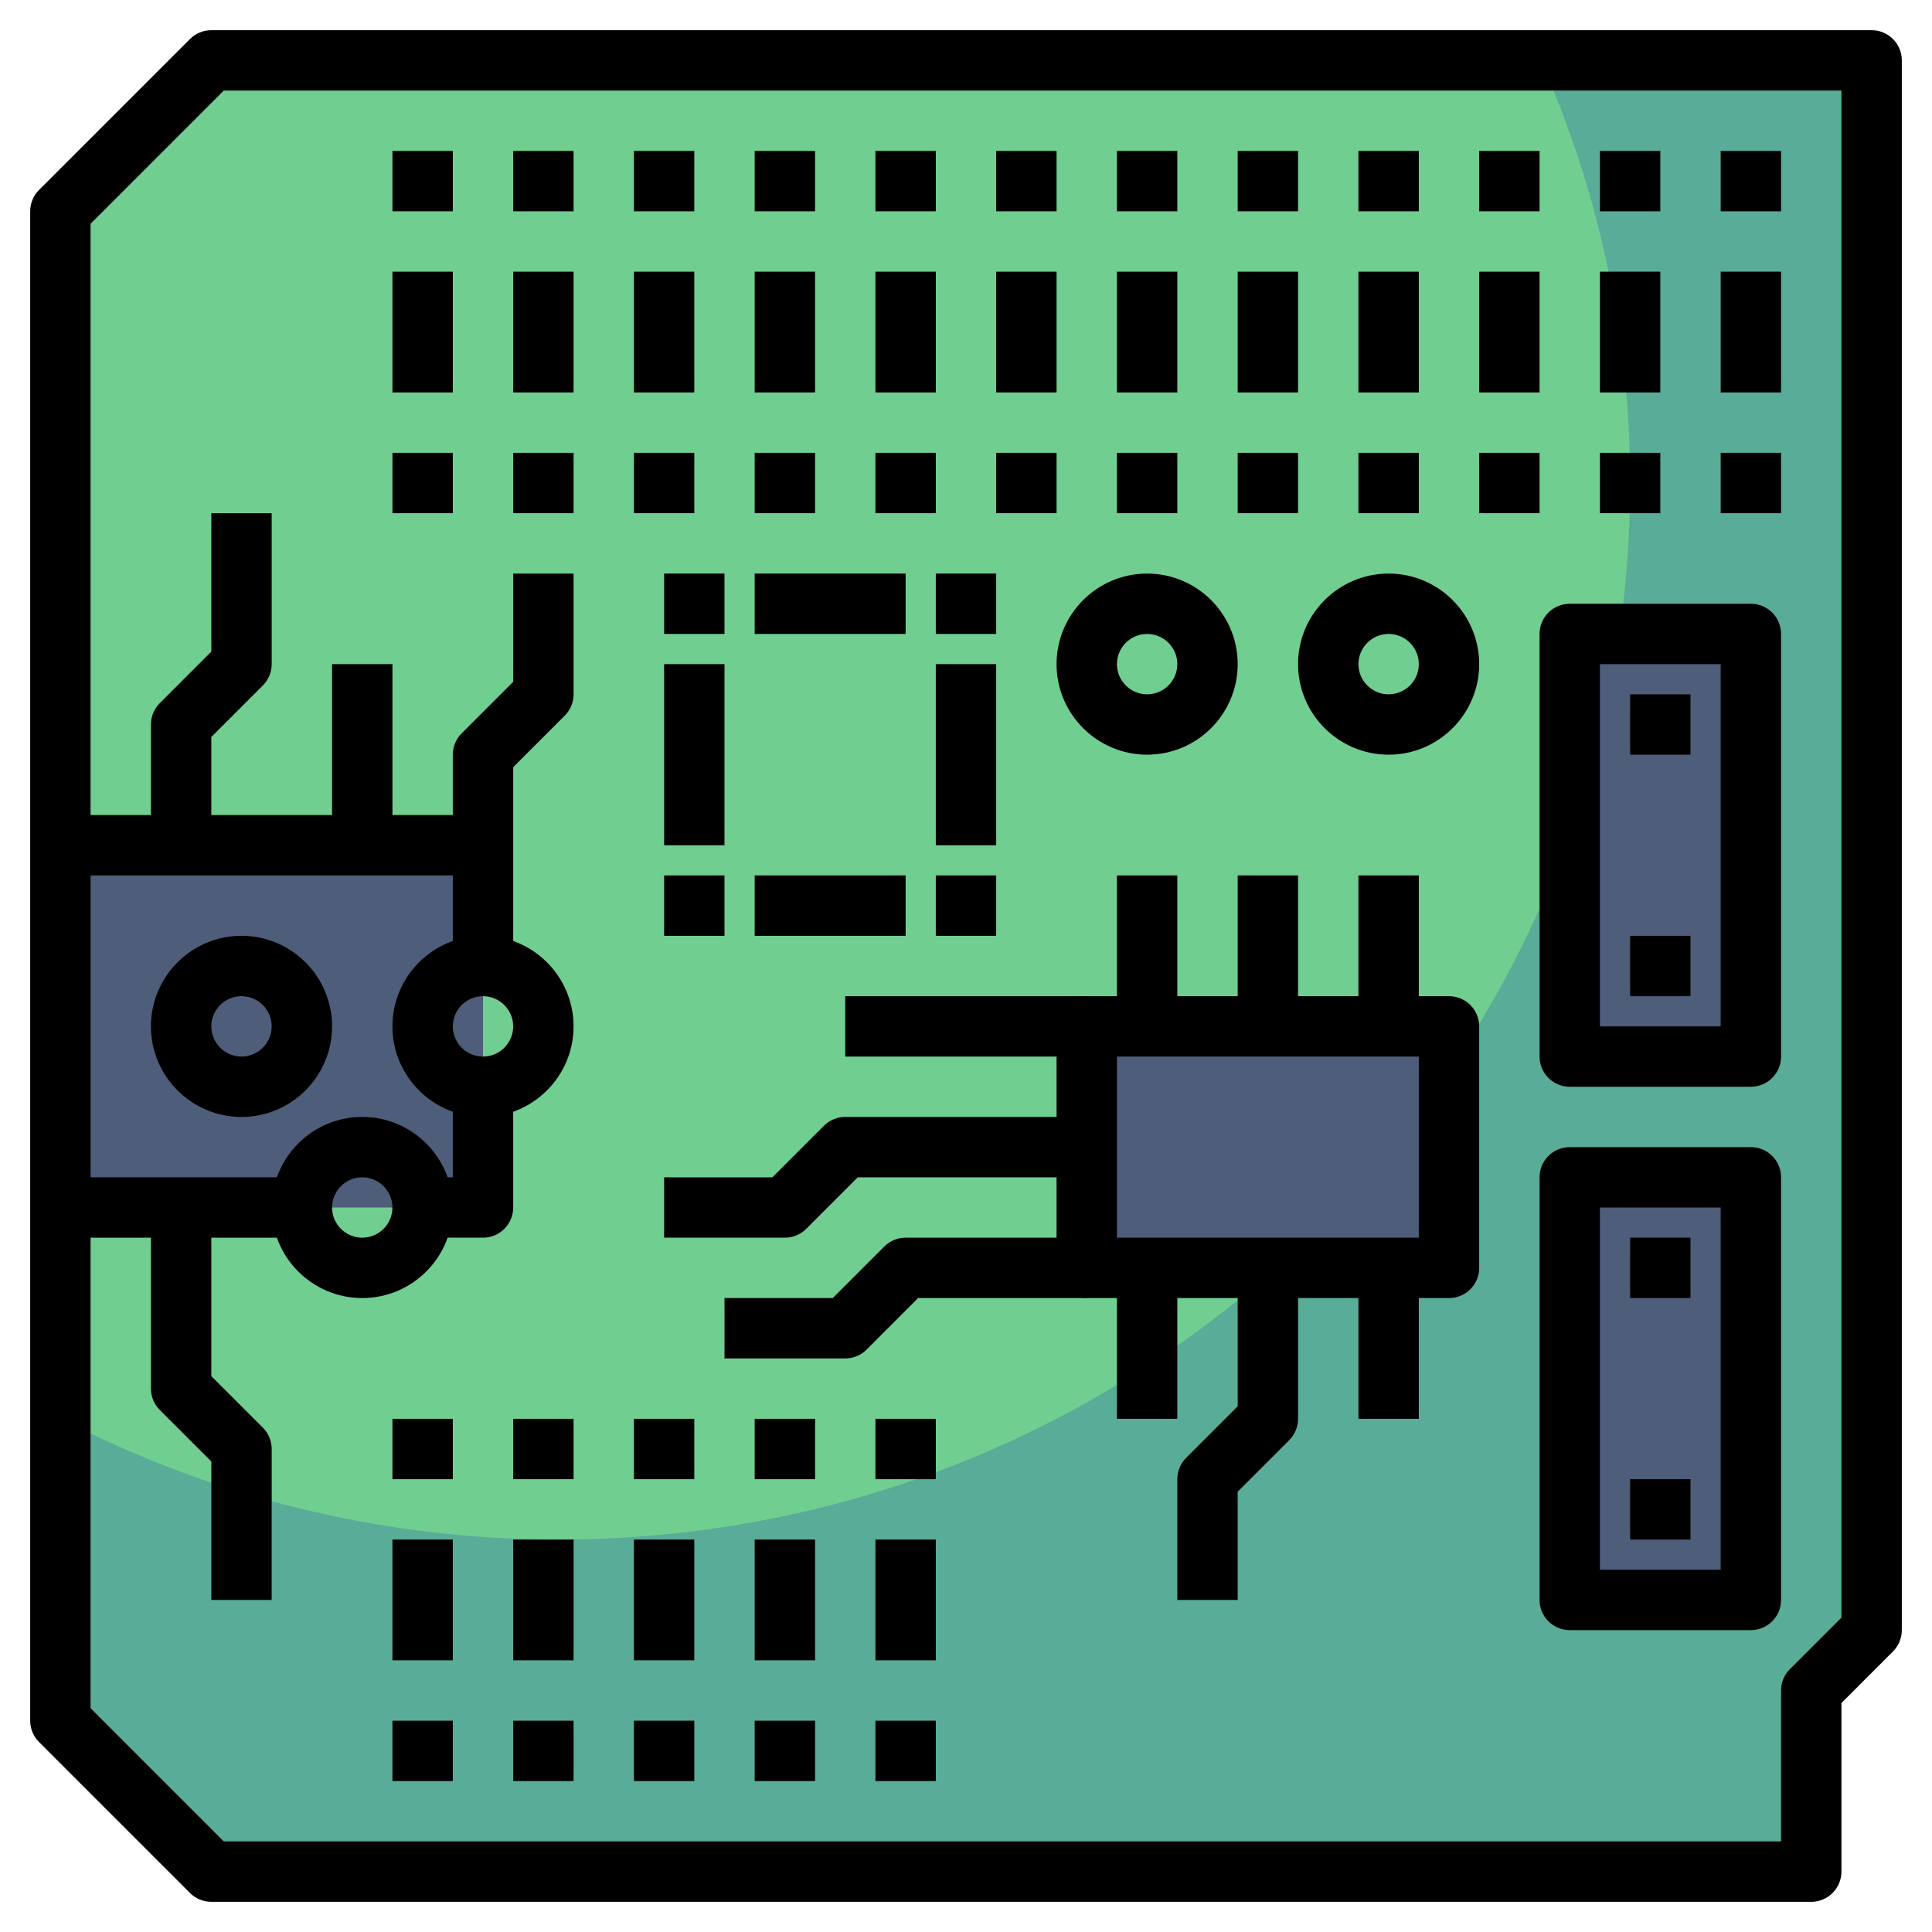 <svg id="Layer_3" enable-background="new 0 0 64 64" height="512" viewBox="0 0 64 64" width="512" xmlns="http://www.w3.org/2000/svg"><g><g><path d="m7 2h55v52l-2 2v6h-53l-5-5v-50z" fill="#59ac98"/></g><g><path d="m2 7v39.988c4.931 2.558 10.542 4.012 16.5 4.012 19.606 0 35.5-15.67 35.5-35 0-4.979-1.061-9.712-2.962-14h-44.038z" fill="#70ce90"/></g><g><path d="m2 28h14v12h-14z" fill="#4d5d7a"/></g><g><path d="m52 21h6v14h-6z" fill="#4d5d7a"/></g><g><path d="m52 39h6v14h-6z" fill="#4d5d7a"/></g><g><path d="m36 34h12v8h-12z" fill="#4d5d7a"/></g><g><path d="m60 63h-53c-.265 0-.52-.105-.707-.293l-5-5c-.188-.187-.293-.442-.293-.707v-50c0-.265.105-.52.293-.707l5-5c.187-.188.442-.293.707-.293h55c.552 0 1 .448 1 1v52c0 .265-.105.52-.293.707l-1.707 1.707v5.586c0 .552-.448 1-1 1zm-52.586-2h51.586v-5c0-.265.105-.52.293-.707l1.707-1.707v-50.586h-53.586l-4.414 4.414v49.172z"/></g><g><path d="m8 37c-1.654 0-3-1.346-3-3s1.346-3 3-3 3 1.346 3 3-1.346 3-3 3zm0-4c-.551 0-1 .449-1 1s.449 1 1 1 1-.449 1-1-.449-1-1-1z"/></g><g><path d="m16 37c-1.654 0-3-1.346-3-3s1.346-3 3-3 3 1.346 3 3-1.346 3-3 3zm0-4c-.551 0-1 .449-1 1s.449 1 1 1 1-.449 1-1-.449-1-1-1z"/></g><g><path d="m12 43c-1.654 0-3-1.346-3-3s1.346-3 3-3 3 1.346 3 3-1.346 3-3 3zm0-4c-.551 0-1 .449-1 1s.449 1 1 1 1-.449 1-1-.449-1-1-1z"/></g><g><path d="m57 5h2v2h-2z"/></g><g><path d="m57 9h2v4h-2z"/></g><g><path d="m57 15h2v2h-2z"/></g><g><path d="m53 5h2v2h-2z"/></g><g><path d="m53 9h2v4h-2z"/></g><g><path d="m53 15h2v2h-2z"/></g><g><path d="m49 5h2v2h-2z"/></g><g><path d="m49 9h2v4h-2z"/></g><g><path d="m49 15h2v2h-2z"/></g><g><path d="m45 5h2v2h-2z"/></g><g><path d="m45 9h2v4h-2z"/></g><g><path d="m45 15h2v2h-2z"/></g><g><path d="m41 5h2v2h-2z"/></g><g><path d="m41 9h2v4h-2z"/></g><g><path d="m41 15h2v2h-2z"/></g><g><path d="m37 5h2v2h-2z"/></g><g><path d="m37 9h2v4h-2z"/></g><g><path d="m37 15h2v2h-2z"/></g><g><path d="m33 5h2v2h-2z"/></g><g><path d="m33 9h2v4h-2z"/></g><g><path d="m33 15h2v2h-2z"/></g><g><path d="m29 5h2v2h-2z"/></g><g><path d="m29 9h2v4h-2z"/></g><g><path d="m29 15h2v2h-2z"/></g><g><path d="m25 5h2v2h-2z"/></g><g><path d="m25 9h2v4h-2z"/></g><g><path d="m25 15h2v2h-2z"/></g><g><path d="m21 5h2v2h-2z"/></g><g><path d="m21 9h2v4h-2z"/></g><g><path d="m21 15h2v2h-2z"/></g><g><path d="m17 5h2v2h-2z"/></g><g><path d="m17 9h2v4h-2z"/></g><g><path d="m17 15h2v2h-2z"/></g><g><path d="m13 5h2v2h-2z"/></g><g><path d="m13 9h2v4h-2z"/></g><g><path d="m13 15h2v2h-2z"/></g><g><path d="m29 47h2v2h-2z"/></g><g><path d="m29 51h2v4h-2z"/></g><g><path d="m29 57h2v2h-2z"/></g><g><path d="m25 47h2v2h-2z"/></g><g><path d="m25 51h2v4h-2z"/></g><g><path d="m25 57h2v2h-2z"/></g><g><path d="m21 47h2v2h-2z"/></g><g><path d="m21 51h2v4h-2z"/></g><g><path d="m21 57h2v2h-2z"/></g><g><path d="m17 47h2v2h-2z"/></g><g><path d="m17 51h2v4h-2z"/></g><g><path d="m17 57h2v2h-2z"/></g><g><path d="m13 47h2v2h-2z"/></g><g><path d="m13 51h2v4h-2z"/></g><g><path d="m13 57h2v2h-2z"/></g><g><path d="m58 36h-6c-.552 0-1-.448-1-1v-14c0-.552.448-1 1-1h6c.552 0 1 .448 1 1v14c0 .552-.448 1-1 1zm-5-2h4v-12h-4z"/></g><g><path d="m58 54h-6c-.552 0-1-.448-1-1v-14c0-.552.448-1 1-1h6c.552 0 1 .448 1 1v14c0 .552-.448 1-1 1zm-5-2h4v-12h-4z"/></g><g><path d="m48 43h-12c-.552 0-1-.448-1-1v-8c0-.552.448-1 1-1h12c.552 0 1 .448 1 1v8c0 .552-.448 1-1 1zm-11-2h10v-6h-10z"/></g><g><path d="m45 29h2v5h-2z"/></g><g><path d="m41 29h2v5h-2z"/></g><g><path d="m37 29h2v5h-2z"/></g><g><path d="m45 42h2v5h-2z"/></g><g><path d="m41 53h-2v-4c0-.265.105-.52.293-.707l1.707-1.707v-4.586h2v5c0 .265-.105.52-.293.707l-1.707 1.707z"/></g><g><path d="m37 42h2v5h-2z"/></g><g><path d="m54 23h2v2h-2z"/></g><g><path d="m54 31h2v2h-2z"/></g><g><path d="m54 41h2v2h-2z"/></g><g><path d="m54 49h2v2h-2z"/></g><g><path d="m2 39h8v2h-8z"/></g><g><path d="m16 41h-2v-2h1v-3h2v4c0 .552-.448 1-1 1z"/></g><g><path d="m17 32h-2v-3h-13v-2h14c.552 0 1 .448 1 1z"/></g><g><path d="m22 19h2v2h-2z"/></g><g><path d="m31 19h2v2h-2z"/></g><g><path d="m22 29h2v2h-2z"/></g><g><path d="m31 29h2v2h-2z"/></g><g><path d="m25 19h5v2h-5z"/></g><g><path d="m31 22h2v6h-2z"/></g><g><path d="m25 29h5v2h-5z"/></g><g><path d="m22 22h2v6h-2z"/></g><g><path d="m38 25c-1.654 0-3-1.346-3-3s1.346-3 3-3 3 1.346 3 3-1.346 3-3 3zm0-4c-.551 0-1 .449-1 1s.449 1 1 1 1-.449 1-1-.449-1-1-1z"/></g><g><path d="m46 25c-1.654 0-3-1.346-3-3s1.346-3 3-3 3 1.346 3 3-1.346 3-3 3zm0-4c-.551 0-1 .449-1 1s.449 1 1 1 1-.449 1-1-.449-1-1-1z"/></g><g><path d="m28 45h-4v-2h3.586l1.707-1.707c.187-.188.442-.293.707-.293h6v2h-5.586l-1.707 1.707c-.187.188-.442.293-.707.293z"/></g><g><path d="m26 41h-4v-2h3.586l1.707-1.707c.187-.188.442-.293.707-.293h8v2h-7.586l-1.707 1.707c-.187.188-.442.293-.707.293z"/></g><g><path d="m28 33h8v2h-8z"/></g><g><path d="m9 53h-2v-4.586l-1.707-1.707c-.188-.187-.293-.442-.293-.707v-6h2v5.586l1.707 1.707c.188.187.293.442.293.707z"/></g><g><path d="m7 28h-2v-4c0-.265.105-.52.293-.707l1.707-1.707v-4.586h2v5c0 .265-.105.52-.293.707l-1.707 1.707z"/></g><g><path d="m11 22h2v6h-2z"/></g><g><path d="m17 28h-2v-3c0-.265.105-.52.293-.707l1.707-1.707v-3.586h2v4c0 .265-.105.52-.293.707l-1.707 1.707z"/></g></g></svg>